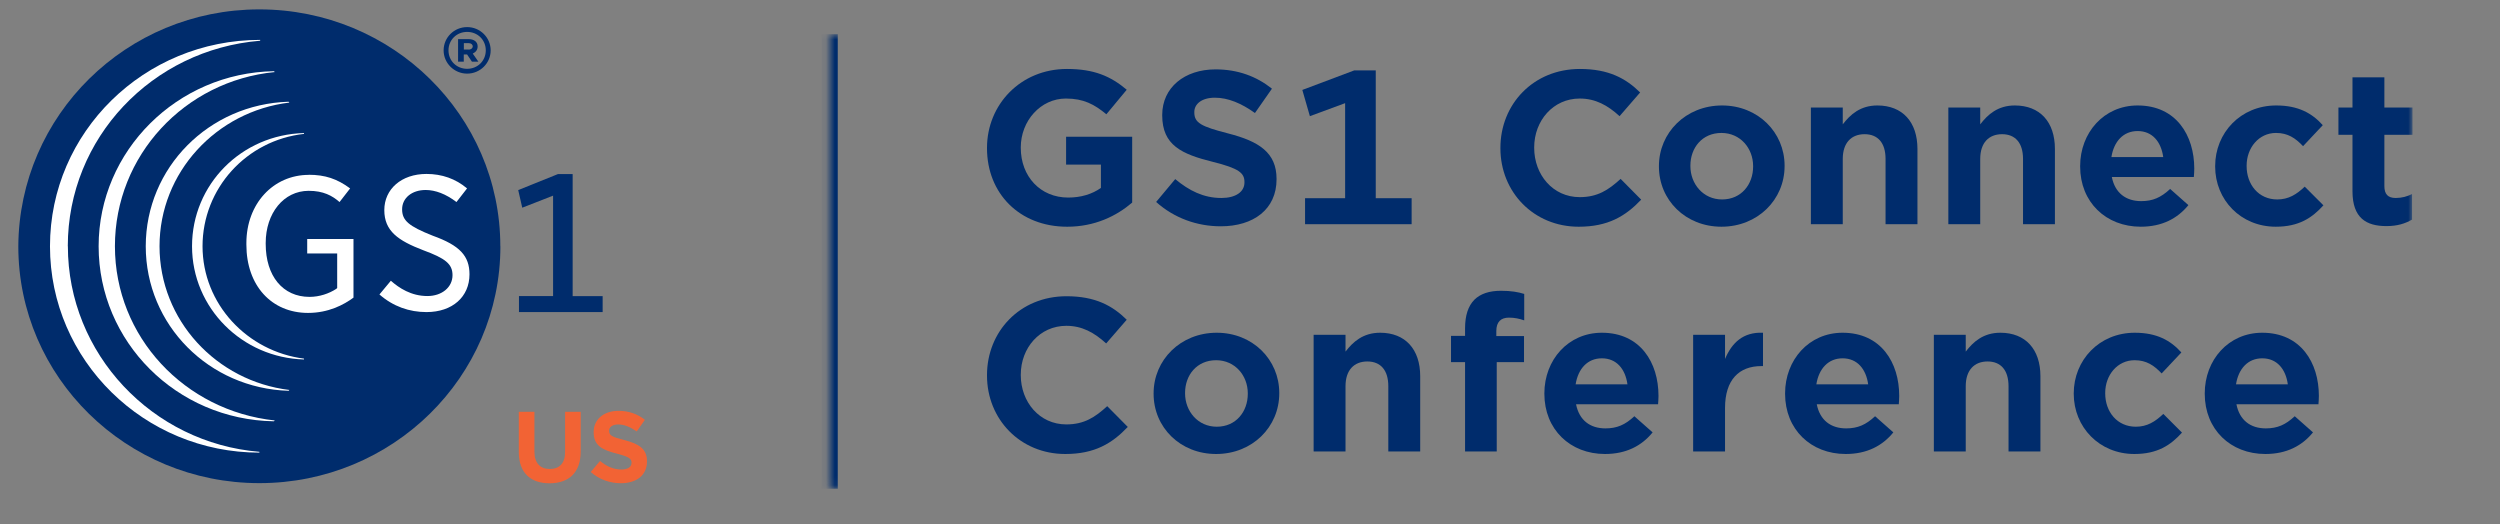 <svg width="286" height="60" viewBox="0 0 286 60" fill="none" xmlns="http://www.w3.org/2000/svg">
<rect x="0" y="0" width="286" height="60" fill="#808080" stroke="none"/>
<mask id="mask0_833_52104" style="mask-type:luminance" maskUnits="userSpaceOnUse" x="0" y="0" width="75" height="58">
<path d="M75 0H0V58H75V0Z" fill="white"/>
</mask>
<g mask="url(#mask0_833_52104)">
<path d="M59.351 51.713V47.111H61.138V51.666C61.138 52.978 61.801 53.653 62.897 53.653C63.992 53.653 64.646 52.997 64.646 51.723V47.111H66.433V51.656C66.433 54.09 65.049 55.288 62.868 55.288C60.687 55.288 59.351 54.081 59.351 51.713Z" fill="#F26334"/>
<path d="M67.587 53.987L68.644 52.733C69.375 53.331 70.144 53.712 71.076 53.712C71.806 53.712 72.248 53.427 72.248 52.951V52.932C72.248 52.485 71.969 52.257 70.605 51.905C68.971 51.487 67.914 51.04 67.914 49.443V49.424C67.914 47.959 69.096 46.999 70.758 46.999C71.941 46.999 72.95 47.37 73.776 48.026L72.844 49.357C72.123 48.863 71.422 48.558 70.73 48.558C70.038 48.558 69.682 48.872 69.682 49.262V49.291C69.682 49.823 70.028 49.994 71.441 50.346C73.084 50.774 74.016 51.354 74.016 52.761V52.789C74.016 54.387 72.786 55.281 71.028 55.281C69.797 55.281 68.558 54.862 67.578 53.997L67.587 53.987Z" fill="#F26334"/>
<path d="M68.942 35.713V33.878H65.511V19.91H63.839L59.284 21.745L59.745 23.761L63.272 22.382V33.868H59.37V35.703H68.932L68.942 35.713Z" fill="#002C6C"/>
<path d="M57.245 28.173C57.245 43.148 44.897 55.271 29.675 55.271C14.453 55.271 2.095 43.148 2.095 28.173C2.191 13.207 14.443 1.074 29.665 1.074C44.887 1.074 57.236 13.197 57.236 28.173H57.245Z" fill="#002C6C"/>
<path d="M35.336 20.005C31.252 20.005 28.186 23.314 28.186 27.811V27.991C28.186 32.679 31.069 35.798 35.24 35.798C37.565 35.798 39.324 34.875 40.439 34.048V27.345H35.144V28.999H38.574V32.945L38.478 33.04C37.642 33.592 36.527 33.963 35.413 33.963C32.347 33.963 30.396 31.576 30.396 27.896V27.801C30.396 24.397 32.443 21.83 35.316 21.83C36.989 21.83 38.007 22.382 38.843 23.114L40.054 21.555C38.565 20.451 37.181 19.995 35.316 19.995L35.336 20.005Z" fill="white"/>
<path d="M43.407 33.686C44.983 35.065 46.838 35.702 48.789 35.702C51.758 35.702 53.709 33.953 53.709 31.385C53.709 29.274 52.594 28.076 49.529 26.974C46.742 25.871 46.002 25.224 46.002 23.94C46.002 22.657 47.117 21.735 48.693 21.735C49.808 21.735 51.009 22.191 52.22 23.113L53.431 21.554C52.133 20.451 50.548 19.899 48.789 19.899C45.916 19.899 43.965 21.639 43.965 24.035C43.965 26.431 45.541 27.525 48.424 28.628C50.932 29.55 51.768 30.187 51.768 31.48C51.768 32.859 50.557 33.867 48.895 33.867C47.04 33.867 45.647 32.945 44.714 32.117L43.417 33.677L43.407 33.686Z" fill="white"/>
<path d="M50.75 5.761C50.75 4.287 51.951 3.099 53.441 3.099C54.93 3.099 56.132 4.297 56.132 5.761C56.132 7.235 54.921 8.423 53.441 8.423C51.961 8.423 50.75 7.225 50.75 5.761ZM55.574 5.761C55.574 4.563 54.642 3.65 53.441 3.65C52.239 3.65 51.307 4.572 51.307 5.761C51.307 6.959 52.239 7.872 53.441 7.872C54.652 7.872 55.574 6.949 55.574 5.761ZM52.413 4.477H53.623C54.181 4.477 54.642 4.753 54.642 5.305C54.642 5.675 54.459 5.951 54.085 6.132L54.728 7.054H53.989L53.431 6.227H53.056V7.054H52.403V4.477H52.413ZM53.623 5.675C53.902 5.675 54.085 5.495 54.085 5.305C54.085 5.114 53.902 4.934 53.623 4.934H53.066V5.666H53.623V5.675Z" fill="#002C6C"/>
<path d="M7.756 28.172C7.756 15.774 17.413 5.666 29.762 4.659V4.563C16.481 4.563 5.718 15.127 5.718 28.172C5.718 41.218 16.491 51.781 29.676 51.781V51.686C17.423 50.678 7.765 40.476 7.765 28.172H7.756Z" fill="white"/>
<path d="M13.147 28.172C13.147 17.789 21.133 9.25 31.434 8.243L31.338 8.147C20.287 8.328 11.283 17.247 11.283 28.172C11.283 39.097 20.191 48.015 31.338 48.196L31.434 48.101C21.133 46.998 13.147 38.545 13.147 28.162V28.172Z" fill="white"/>
<path d="M18.25 28.172C18.25 19.72 24.746 12.741 33.107 11.733L33.011 11.638C23.91 11.913 16.674 19.168 16.674 28.172C16.674 37.177 23.91 44.431 33.011 44.707L33.107 44.612C24.746 43.604 18.25 36.625 18.25 28.172Z" fill="white"/>
<path d="M23.17 28.172C23.17 21.564 28.186 16.049 34.779 15.317V15.222C27.629 15.402 21.969 21.098 21.969 28.172C21.969 35.246 27.725 40.941 34.779 41.122V41.027C28.282 40.2 23.17 34.78 23.17 28.162V28.172Z" fill="white"/>
</g>
<mask id="mask1_833_52104" style="mask-type:luminance" maskUnits="userSpaceOnUse" x="94" y="3" width="182" height="53">
<path d="M94.913 3.913H275.988V55.913H94.913V3.913Z" fill="white"/>
</mask>
<g mask="url(#mask1_833_52104)">
<path d="M122.081 25.937C116.633 25.937 112.913 22.121 112.913 16.961V16.913C112.913 11.969 116.753 7.889 122.057 7.889C125.177 7.889 127.073 8.729 128.897 10.265L126.569 13.073C125.201 11.945 123.977 11.273 121.937 11.273C119.057 11.273 116.777 13.817 116.777 16.865V16.913C116.777 20.177 119.009 22.601 122.201 22.601C123.641 22.601 124.937 22.217 125.945 21.497V18.833H121.961V15.641H129.521V23.177C127.721 24.713 125.249 25.937 122.081 25.937Z" fill="#002C6C"/>
<path d="M139.654 25.889C136.99 25.889 134.35 24.977 132.262 23.105L134.446 20.489C136.03 21.809 137.686 22.649 139.726 22.649C141.358 22.649 142.366 21.953 142.366 20.873V20.825C142.366 19.793 141.742 19.265 138.766 18.521C135.19 17.633 132.958 16.625 132.958 13.193V13.145C132.958 10.025 135.502 7.937 139.054 7.937C141.598 7.937 143.734 8.729 145.51 10.145L143.566 12.929C142.03 11.825 140.494 11.177 138.982 11.177C137.446 11.177 136.63 11.921 136.63 12.809V12.857C136.63 14.057 137.398 14.465 140.47 15.257C144.046 16.169 146.038 17.465 146.038 20.465V20.513C146.038 23.945 143.398 25.889 139.654 25.889Z" fill="#002C6C"/>
<path d="M161.49 25.649H149.298V22.673H153.882V11.801L149.85 13.289L148.986 10.289L154.914 8.057H157.386V22.673H161.49V25.649Z" fill="#002C6C"/>
<path d="M180.599 25.937C175.463 25.937 171.647 21.977 171.647 16.961V16.913C171.647 11.945 175.391 7.889 180.743 7.889C184.031 7.889 185.999 8.969 187.631 10.577L185.279 13.289C183.911 12.041 182.519 11.273 180.719 11.273C177.695 11.273 175.511 13.793 175.511 16.865V16.913C175.511 19.985 177.647 22.553 180.719 22.553C182.759 22.553 184.007 21.737 185.399 20.465L187.751 22.841C185.951 24.737 183.959 25.937 180.599 25.937Z" fill="#002C6C"/>
<path d="M196.933 25.936C192.829 25.936 189.781 22.889 189.781 19.049V19C189.781 15.184 192.853 12.065 197.005 12.065C201.109 12.065 204.157 15.136 204.157 18.953V19C204.157 22.84 201.085 25.936 196.933 25.936ZM197.005 22.817C199.213 22.817 200.557 21.088 200.557 19.049V19C200.557 16.96 199.093 15.209 196.933 15.209C194.725 15.209 193.381 16.913 193.381 18.953V19C193.381 21.041 194.845 22.817 197.005 22.817Z" fill="#002C6C"/>
<path d="M207.164 25.648V12.305H210.812V14.225C211.676 13.097 212.828 12.065 214.772 12.065C217.652 12.065 219.356 13.96 219.356 17.032V25.648H215.708V18.184C215.708 16.337 214.82 15.352 213.308 15.352C211.796 15.352 210.812 16.337 210.812 18.184V25.648H207.164Z" fill="#002C6C"/>
<path d="M222.89 25.648V12.305H226.538V14.225C227.402 13.097 228.554 12.065 230.498 12.065C233.378 12.065 235.082 13.96 235.082 17.032V25.648H231.434V18.184C231.434 16.337 230.546 15.352 229.034 15.352C227.522 15.352 226.538 16.337 226.538 18.184V25.648H222.89Z" fill="#002C6C"/>
<path d="M244.905 25.936C240.921 25.936 237.969 23.128 237.969 19.049V19C237.969 15.184 240.681 12.065 244.545 12.065C248.961 12.065 251.025 15.496 251.025 19.288C251.025 19.576 251.001 19.913 250.977 20.248H241.593C241.953 22.073 243.201 23.009 244.953 23.009C246.273 23.009 247.209 22.601 248.265 21.616L250.353 23.465C249.105 25 247.329 25.936 244.905 25.936ZM241.545 17.968H247.473C247.233 16.216 246.225 14.992 244.545 14.992C242.913 14.992 241.833 16.169 241.545 17.968Z" fill="#002C6C"/>
<path d="M260.35 25.936C256.342 25.936 253.414 22.864 253.414 19.049V19C253.414 15.209 256.318 12.065 260.398 12.065C262.894 12.065 264.478 12.928 265.726 14.32L263.47 16.721C262.606 15.809 261.742 15.209 260.374 15.209C258.406 15.209 257.014 16.913 257.014 18.953V19C257.014 21.113 258.382 22.817 260.518 22.817C261.814 22.817 262.726 22.241 263.662 21.352L265.798 23.488C264.502 24.928 262.99 25.936 260.35 25.936Z" fill="#002C6C"/>
<path d="M273.012 25.865C270.708 25.865 269.124 24.953 269.124 21.881V15.425H267.516V12.305H269.124V8.849H272.772V12.305H275.988V15.425H272.772V21.281C272.772 22.217 273.18 22.649 274.068 22.649C274.764 22.649 275.388 22.481 275.94 22.193V25.121C275.148 25.577 274.26 25.865 273.012 25.865Z" fill="#002C6C"/>
<path d="M121.865 51.937C116.729 51.937 112.913 47.977 112.913 42.961V42.913C112.913 37.945 116.657 33.889 122.009 33.889C125.297 33.889 127.265 34.969 128.897 36.577L126.545 39.289C125.177 38.041 123.785 37.273 121.985 37.273C118.961 37.273 116.777 39.793 116.777 42.865V42.913C116.777 45.985 118.913 48.553 121.985 48.553C124.025 48.553 125.273 47.737 126.665 46.465L129.017 48.841C127.217 50.737 125.225 51.937 121.865 51.937Z" fill="#002C6C"/>
<path d="M139.124 51.937C135.02 51.937 131.972 48.889 131.972 45.048V45.001C131.972 41.184 135.044 38.065 139.196 38.065C143.3 38.065 146.348 41.136 146.348 44.953V45.001C146.348 48.84 143.276 51.937 139.124 51.937ZM139.196 48.816C141.404 48.816 142.748 47.089 142.748 45.048V45.001C142.748 42.961 141.284 41.209 139.124 41.209C136.916 41.209 135.572 42.913 135.572 44.953V45.001C135.572 47.041 137.036 48.816 139.196 48.816Z" fill="#002C6C"/>
<path d="M150.279 51.648V38.304H153.927V40.224C154.791 39.096 155.943 38.065 157.887 38.065C160.767 38.065 162.471 39.961 162.471 43.032V51.648H158.823V44.184C158.823 42.337 157.935 41.352 156.423 41.352C154.911 41.352 153.927 42.337 153.927 44.184V51.648H150.279Z" fill="#002C6C"/>
<path d="M167.603 51.649V41.425H165.995V38.425H167.603V37.561C167.603 36.073 167.963 35.017 168.659 34.297C169.355 33.601 170.387 33.265 171.707 33.265C172.883 33.265 173.675 33.409 174.371 33.625V36.649C173.795 36.457 173.291 36.337 172.619 36.337C171.707 36.337 171.179 36.817 171.179 37.873V38.449H174.347V41.425H171.227V51.649H167.603Z" fill="#002C6C"/>
<path d="M183.612 51.937C179.628 51.937 176.676 49.129 176.676 45.048V45.001C176.676 41.184 179.388 38.065 183.252 38.065C187.668 38.065 189.732 41.496 189.732 45.288C189.732 45.577 189.708 45.913 189.684 46.248H180.3C180.66 48.072 181.908 49.008 183.66 49.008C184.98 49.008 185.916 48.6 186.972 47.617L189.06 49.465C187.812 51.001 186.036 51.937 183.612 51.937ZM180.252 43.968H186.18C185.94 42.217 184.932 40.992 183.252 40.992C181.62 40.992 180.54 42.169 180.252 43.968Z" fill="#002C6C"/>
<path d="M193.695 51.649V38.305H197.343V41.065C198.135 39.193 199.431 37.969 201.687 38.065V41.881H201.495C198.951 41.881 197.343 43.441 197.343 46.681V51.649H193.695Z" fill="#002C6C"/>
<path d="M211.15 51.937C207.166 51.937 204.214 49.129 204.214 45.048V45.001C204.214 41.184 206.926 38.065 210.79 38.065C215.206 38.065 217.27 41.496 217.27 45.288C217.27 45.577 217.246 45.913 217.222 46.248H207.838C208.198 48.072 209.446 49.008 211.198 49.008C212.518 49.008 213.454 48.6 214.51 47.617L216.598 49.465C215.35 51.001 213.574 51.937 211.15 51.937ZM207.79 43.968H213.718C213.478 42.217 212.47 40.992 210.79 40.992C209.158 40.992 208.078 42.169 207.79 43.968Z" fill="#002C6C"/>
<path d="M221.232 51.648V38.304H224.88V40.224C225.744 39.096 226.896 38.065 228.84 38.065C231.72 38.065 233.424 39.961 233.424 43.032V51.648H229.776V44.184C229.776 42.337 228.888 41.352 227.376 41.352C225.864 41.352 224.88 42.337 224.88 44.184V51.648H221.232Z" fill="#002C6C"/>
<path d="M244.172 51.937C240.164 51.937 237.236 48.864 237.236 45.048V45.001C237.236 41.209 240.14 38.065 244.22 38.065C246.716 38.065 248.3 38.928 249.548 40.321L247.292 42.721C246.428 41.809 245.564 41.209 244.196 41.209C242.228 41.209 240.836 42.913 240.836 44.953V45.001C240.836 47.112 242.204 48.816 244.34 48.816C245.636 48.816 246.548 48.24 247.484 47.352L249.62 49.489C248.324 50.928 246.812 51.937 244.172 51.937Z" fill="#002C6C"/>
<path d="M259.159 51.937C255.175 51.937 252.223 49.129 252.223 45.048V45.001C252.223 41.184 254.935 38.065 258.799 38.065C263.215 38.065 265.279 41.496 265.279 45.288C265.279 45.577 265.255 45.913 265.231 46.248H255.847C256.207 48.072 257.455 49.008 259.207 49.008C260.527 49.008 261.463 48.6 262.519 47.617L264.607 49.465C263.359 51.001 261.583 51.937 259.159 51.937ZM255.799 43.968H261.727C261.487 42.217 260.479 40.992 258.799 40.992C257.167 40.992 256.087 42.169 255.799 43.968Z" fill="#002C6C"/>
</g>
<mask id="mask2_833_52104" style="mask-type:luminance" maskUnits="userSpaceOnUse" x="94" y="3" width="182" height="53">
<path d="M94.913 3.913H275.988V55.913H94.913V3.913Z" fill="white"/>
</mask>
<g mask="url(#mask2_833_52104)">
<path d="M94.913 55.913H95.838V3.913H94.913H93.988V55.913H94.913Z" fill="#002C6C"/>
</g>
</svg>
